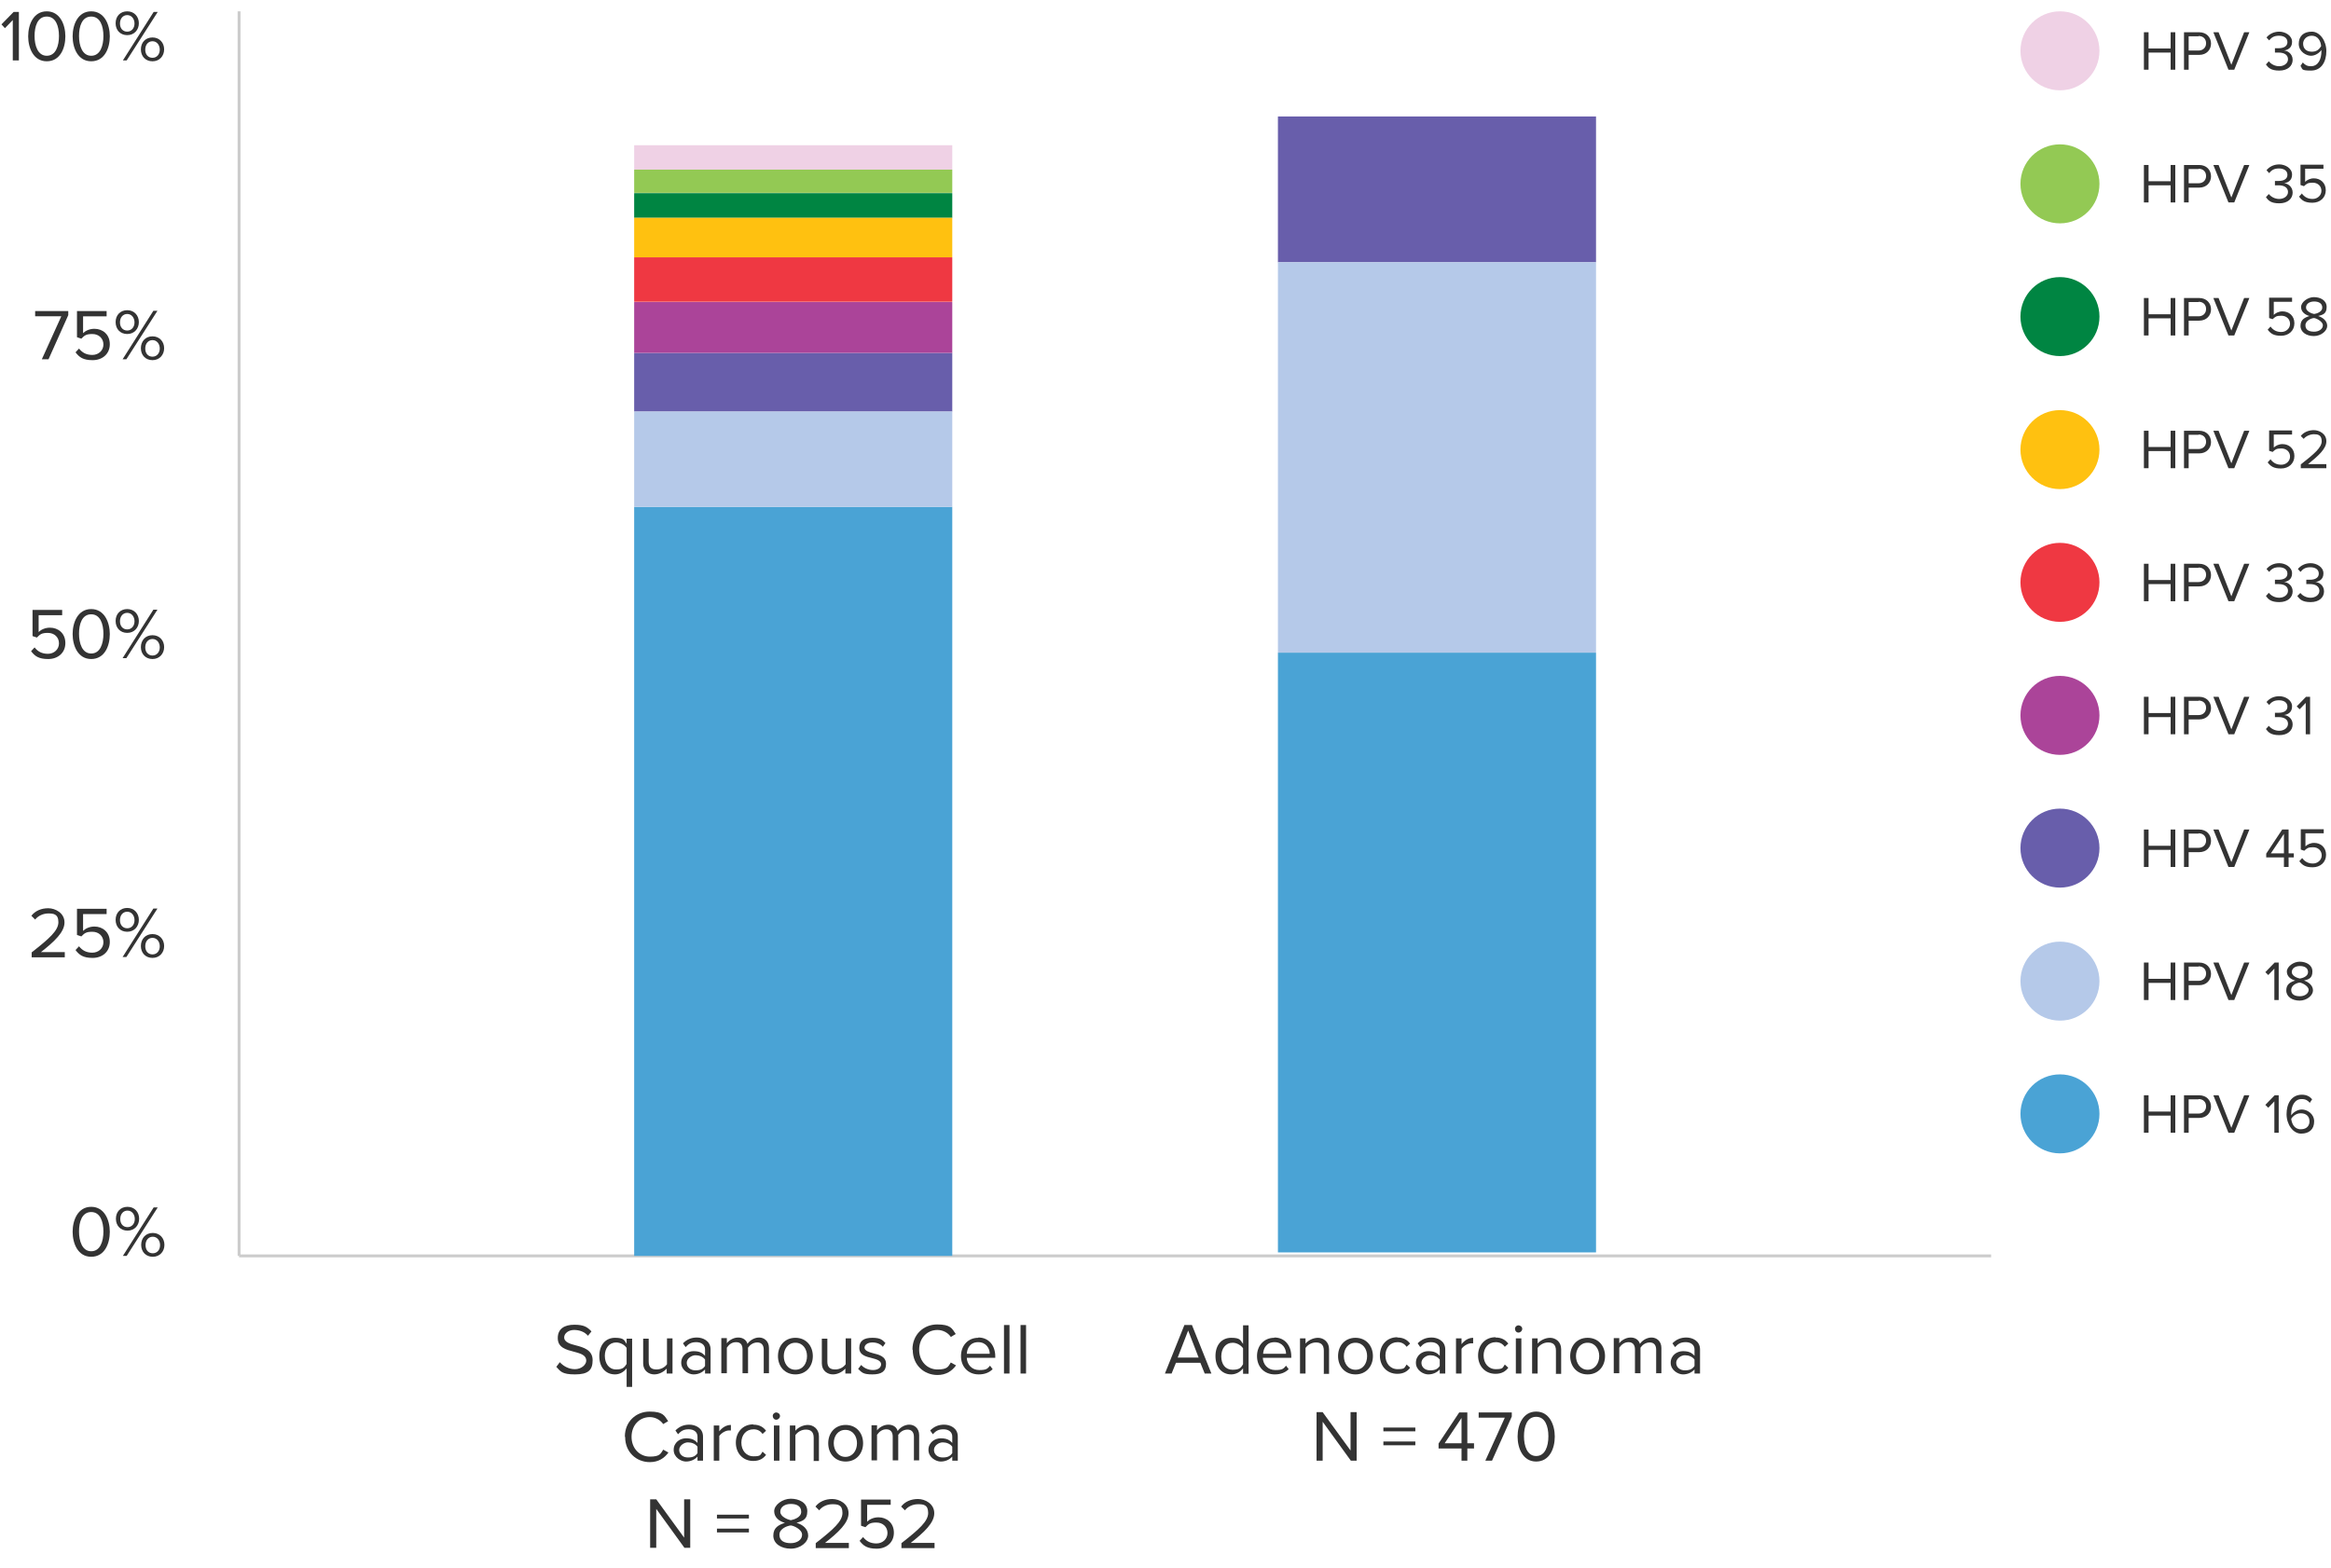 <?xml version="1.0" encoding="UTF-8"?>
<svg xmlns="http://www.w3.org/2000/svg" version="1.1" viewBox="0 0 802.4 539.7">
  <defs>
    <style>
      .cls-1 {
        fill: #b5c9e9;
      }

      .cls-2 {
        fill: #008542;
      }

      .cls-3 {
        fill: #ffc110;
      }

      .cls-4 {
        fill: none;
        stroke: #ccc;
        stroke-miterlimit: 10;
      }

      .cls-5 {
        isolation: isolate;
      }

      .cls-6 {
        fill: #685eab;
      }

      .cls-7 {
        fill: #efd1e5;
      }

      .cls-8 {
        fill: #ef3842;
      }

      .cls-9 {
        fill: #93c954;
      }

      .cls-10 {
        fill: #ab4499;
      }

      .cls-11 {
        fill: #333;
      }

      .cls-12 {
        fill: #4aa3d5;
      }
    </style>
  </defs>
  <!-- Generator: Adobe Illustrator 28.6.0, SVG Export Plug-In . SVG Version: 1.2.0 Build 709)  -->
  <g>
    <g id="Layer_2">
      <g>
        <line class="cls-4" x1="82.3" y1="432.4" x2="82.3" y2="3.9"/>
        <line class="cls-4" x1="82.3" y1="432.4" x2="685.4" y2="432.4"/>
      </g>
      <g class="cls-5">
        <g class="cls-5">
          <path class="cls-11" d="M4.4,20.8V6.9l-2.7,2.8-1.2-1.3,4.2-4.3h1.8v16.7h-2.1Z"/>
          <path class="cls-11" d="M16.1,3.9c4.5,0,6.4,4.5,6.4,8.6s-1.8,8.6-6.4,8.6-6.4-4.6-6.4-8.6,1.8-8.6,6.4-8.6ZM16.1,5.7c-3.2,0-4.2,3.4-4.2,6.7s1.1,6.8,4.2,6.8,4.2-3.4,4.2-6.8-1.1-6.7-4.2-6.7Z"/>
          <path class="cls-11" d="M31.4,3.9c4.5,0,6.4,4.5,6.4,8.6s-1.8,8.6-6.4,8.6-6.4-4.6-6.4-8.6,1.8-8.6,6.4-8.6ZM31.4,5.7c-3.2,0-4.2,3.4-4.2,6.7s1.1,6.8,4.2,6.8,4.2-3.4,4.2-6.8-1.1-6.7-4.2-6.7Z"/>
          <path class="cls-11" d="M43.8,3.9c2.4,0,4,1.8,4,4.1s-1.6,4.1-4,4.1-4-1.7-4-4.1,1.6-4.1,4-4.1ZM43.8,5.2c-1.5,0-2.5,1.2-2.5,2.9s1,2.8,2.5,2.8,2.5-1.2,2.5-2.8-1-2.9-2.5-2.9ZM42.3,20.8l10.6-16.7h1.4l-10.7,16.7h-1.3ZM52.5,12.9c2.4,0,4,1.8,4,4.1s-1.6,4.1-4,4.1-4-1.7-4-4.1,1.6-4.1,4-4.1ZM52.5,14.2c-1.5,0-2.5,1.2-2.5,2.9s1,2.8,2.5,2.8,2.5-1.2,2.5-2.8-1-2.9-2.5-2.9Z"/>
        </g>
      </g>
      <g class="cls-5">
        <g class="cls-5">
          <path class="cls-11" d="M31.4,415.5c4.5,0,6.4,4.5,6.4,8.6s-1.8,8.6-6.4,8.6-6.4-4.6-6.4-8.6,1.8-8.6,6.4-8.6ZM31.4,417.3c-3.2,0-4.2,3.4-4.2,6.7s1.1,6.8,4.2,6.8,4.2-3.4,4.2-6.8-1.1-6.7-4.2-6.7Z"/>
          <path class="cls-11" d="M43.9,415.5c2.4,0,4,1.8,4,4.1s-1.6,4.1-4,4.1-4-1.7-4-4.1,1.6-4.1,4-4.1ZM43.9,416.8c-1.5,0-2.5,1.2-2.5,2.9s1,2.8,2.5,2.8,2.5-1.2,2.5-2.8-1-2.9-2.5-2.9ZM42.3,432.4l10.6-16.7h1.4l-10.7,16.7h-1.3ZM52.6,424.5c2.4,0,4,1.8,4,4.1s-1.6,4.1-4,4.1-4-1.7-4-4.1,1.6-4.1,4-4.1ZM52.6,425.8c-1.5,0-2.5,1.2-2.5,2.9s1,2.8,2.5,2.8,2.5-1.2,2.5-2.8-1-2.9-2.5-2.9Z"/>
        </g>
      </g>
      <g class="cls-5">
        <g class="cls-5">
          <path class="cls-11" d="M10.9,329.5v-1.6c6-4.7,9.2-7.5,9.2-10.4s-1.8-3-3.5-3-3.5.8-4.5,2.1l-1.3-1.3c1.3-1.7,3.4-2.6,5.8-2.6s5.6,1.6,5.6,4.9-3.4,6.5-8.1,10.2h8.2v1.8h-11.4Z"/>
          <path class="cls-11" d="M27.2,325.8c1.1,1.4,2.5,2.2,4.6,2.2s3.8-1.5,3.8-3.6-1.6-3.6-3.8-3.6-2.7.5-3.8,1.6l-1.5-.5v-9h10.2v1.8h-8.1v5.8c.8-.8,2.2-1.5,3.9-1.5,2.8,0,5.3,1.9,5.3,5.3s-2.6,5.5-5.9,5.5-4.6-1-5.9-2.7l1.3-1.4Z"/>
          <path class="cls-11" d="M43.8,312.6c2.4,0,4,1.8,4,4.1s-1.6,4.1-4,4.1-4-1.7-4-4.1,1.6-4.1,4-4.1ZM43.8,313.9c-1.5,0-2.5,1.2-2.5,2.9s1,2.8,2.5,2.8,2.5-1.2,2.5-2.8-1-2.9-2.5-2.9ZM42.2,329.5l10.6-16.7h1.4l-10.7,16.7h-1.3ZM52.5,321.6c2.4,0,4,1.8,4,4.1s-1.6,4.1-4,4.1-4-1.7-4-4.1,1.6-4.1,4-4.1ZM52.5,322.9c-1.5,0-2.5,1.2-2.5,2.9s1,2.8,2.5,2.8,2.5-1.2,2.5-2.8-1-2.9-2.5-2.9Z"/>
        </g>
      </g>
      <g class="cls-5">
        <g class="cls-5">
          <path class="cls-11" d="M11.9,222.9c1.1,1.4,2.5,2.2,4.6,2.2s3.8-1.5,3.8-3.6-1.6-3.6-3.8-3.6-2.7.5-3.8,1.6l-1.5-.5v-9h10.2v1.8h-8.1v5.8c.8-.8,2.2-1.5,3.9-1.5,2.8,0,5.3,1.9,5.3,5.3s-2.6,5.5-5.9,5.5-4.6-1-5.9-2.7l1.3-1.4Z"/>
          <path class="cls-11" d="M31.4,209.7c4.5,0,6.4,4.5,6.4,8.6s-1.8,8.6-6.4,8.6-6.4-4.6-6.4-8.6,1.8-8.6,6.4-8.6ZM31.4,211.5c-3.2,0-4.2,3.4-4.2,6.7s1.1,6.8,4.2,6.8,4.2-3.4,4.2-6.8-1.1-6.7-4.2-6.7Z"/>
          <path class="cls-11" d="M43.8,209.7c2.4,0,4,1.8,4,4.1s-1.6,4.1-4,4.1-4-1.7-4-4.1,1.6-4.1,4-4.1ZM43.8,211c-1.5,0-2.5,1.2-2.5,2.9s1,2.8,2.5,2.8,2.5-1.2,2.5-2.8-1-2.9-2.5-2.9ZM42.2,226.6l10.6-16.7h1.4l-10.7,16.7h-1.3ZM52.5,218.7c2.4,0,4,1.8,4,4.1s-1.6,4.1-4,4.1-4-1.7-4-4.1,1.6-4.1,4-4.1ZM52.5,220c-1.5,0-2.5,1.2-2.5,2.9s1,2.8,2.5,2.8,2.5-1.2,2.5-2.8-1-2.9-2.5-2.9Z"/>
        </g>
      </g>
      <g class="cls-5">
        <g class="cls-5">
          <path class="cls-11" d="M14.4,123.7l6.7-14.8h-9v-1.8h11.4v1.4l-6.8,15.2h-2.3Z"/>
          <path class="cls-11" d="M27.2,120c1.1,1.4,2.5,2.2,4.6,2.2s3.8-1.5,3.8-3.6-1.6-3.6-3.8-3.6-2.7.5-3.8,1.6l-1.5-.5v-9h10.2v1.8h-8.1v5.8c.8-.8,2.2-1.5,3.9-1.5,2.8,0,5.3,1.9,5.3,5.3s-2.6,5.5-5.9,5.5-4.6-1-5.9-2.7l1.3-1.4Z"/>
          <path class="cls-11" d="M43.8,106.8c2.4,0,4,1.8,4,4.1s-1.6,4.1-4,4.1-4-1.7-4-4.1,1.6-4.1,4-4.1ZM43.8,108.1c-1.5,0-2.5,1.2-2.5,2.9s1,2.8,2.5,2.8,2.5-1.2,2.5-2.8-1-2.9-2.5-2.9ZM42.2,123.7l10.6-16.7h1.4l-10.7,16.7h-1.3ZM52.5,115.8c2.4,0,4,1.8,4,4.1s-1.6,4.1-4,4.1-4-1.7-4-4.1,1.6-4.1,4-4.1ZM52.5,117.1c-1.5,0-2.5,1.2-2.5,2.9s1,2.8,2.5,2.8,2.5-1.2,2.5-2.8-1-2.9-2.5-2.9Z"/>
        </g>
      </g>
      <g class="cls-5">
        <g class="cls-5">
          <path class="cls-11" d="M192.7,469c1.1,1.2,2.9,2.4,5.2,2.4s3.9-1.6,3.9-2.9c0-2-2-2.5-4.2-3.1-2.7-.7-5.6-1.4-5.6-4.7s2.4-4.6,5.7-4.6,4.5.8,5.9,2.3l-1.2,1.5c-1.2-1.4-3-2-4.8-2s-3.4,1.1-3.4,2.6,1.9,2.2,4,2.7c2.7.7,5.8,1.6,5.8,5.1s-1.6,4.9-6.1,4.9-5-1.1-6.4-2.6l1.2-1.6Z"/>
          <path class="cls-11" d="M217.6,477.5h-1.9v-6.4c-1,1.3-2.4,2.1-4,2.1-3.2,0-5.4-2.4-5.4-6.3s2.2-6.3,5.4-6.3,3.2.9,4,2.1v-1.8h1.9v16.7ZM215.7,464.1c-.6-1-2.1-1.9-3.6-1.9-2.4,0-3.9,2-3.9,4.6s1.4,4.7,3.9,4.7,2.9-.9,3.6-1.9v-5.4Z"/>
          <path class="cls-11" d="M229.5,472.9v-1.7c-.9,1-2.5,2-4.3,2s-3.8-1.2-3.8-3.8v-8.5h1.9v7.9c0,2.1,1.1,2.7,2.7,2.7s2.9-.8,3.6-1.8v-8.9h1.9v12.1h-1.9Z"/>
          <path class="cls-11" d="M242.7,472.9v-1.4c-1,1.1-2.4,1.7-4,1.7s-4.2-1.4-4.2-4,2.2-4,4.2-4,3,.5,4,1.6v-2.2c0-1.6-1.3-2.5-3-2.5s-2.6.5-3.7,1.7l-.9-1.3c1.3-1.3,2.8-2,4.8-2s4.7,1.1,4.7,4.1v8.3h-1.9ZM242.7,468.1c-.7-1-2-1.5-3.3-1.5s-3,1.1-3,2.6,1.2,2.6,3,2.6,2.6-.5,3.3-1.5v-2.3Z"/>
          <path class="cls-11" d="M262.9,472.9v-8.2c0-1.5-.7-2.5-2.2-2.5s-2.6.9-3.2,1.8v8.8h-1.9v-8.2c0-1.5-.6-2.5-2.2-2.5s-2.5.9-3.2,1.9v8.8h-1.9v-12.1h1.9v1.8c.5-.8,2.1-2,3.9-2s2.9,1,3.2,2.2c.7-1.1,2.3-2.2,4-2.2s3.4,1.2,3.4,3.6v8.7h-1.9Z"/>
          <path class="cls-11" d="M267.8,466.9c0-3.5,2.3-6.3,6-6.3s6,2.8,6,6.3-2.3,6.3-6,6.3-6-2.8-6-6.3ZM277.8,466.9c0-2.4-1.4-4.6-4-4.6s-4,2.2-4,4.6,1.4,4.7,4,4.7,4-2.2,4-4.7Z"/>
          <path class="cls-11" d="M291,472.9v-1.7c-.9,1-2.5,2-4.3,2s-3.8-1.2-3.8-3.8v-8.5h1.9v7.9c0,2.1,1.1,2.7,2.7,2.7s2.9-.8,3.6-1.8v-8.9h1.9v12.1h-1.9Z"/>
          <path class="cls-11" d="M296.5,470c.8.9,2.3,1.7,4,1.7s2.8-.8,2.8-2-1.5-1.7-3.1-2.1c-2-.5-4.4-1-4.4-3.5s1.6-3.5,4.5-3.5,3.5.8,4.5,1.8l-.9,1.3c-.7-.9-2-1.5-3.6-1.5s-2.7.8-2.7,1.8,1.4,1.5,2.9,1.9c2.1.5,4.5,1.1,4.5,3.7s-1.6,3.6-4.7,3.6-3.6-.6-4.9-1.9l1-1.3Z"/>
          <path class="cls-11" d="M314.1,464.6c0-5.1,3.8-8.6,8.5-8.6s5.1,1.4,6.4,3.3l-1.7,1c-.9-1.4-2.7-2.4-4.6-2.4-3.6,0-6.3,2.8-6.3,6.8s2.8,6.8,6.3,6.8,3.7-1,4.6-2.4l1.8,1c-1.4,1.9-3.4,3.3-6.4,3.3-4.7,0-8.5-3.5-8.5-8.6Z"/>
          <path class="cls-11" d="M336.8,460.5c3.6,0,5.8,2.8,5.8,6.5v.5h-9.8c.1,2.3,1.7,4.2,4.3,4.2s2.8-.5,3.7-1.5l.9,1.2c-1.2,1.2-2.8,1.8-4.8,1.8-3.6,0-6.1-2.6-6.1-6.3s2.5-6.3,5.9-6.3ZM332.8,466.1h7.9c0-1.8-1.2-4-4-4s-3.8,2.2-3.9,4Z"/>
          <path class="cls-11" d="M345.6,472.9v-16.7h1.9v16.7h-1.9Z"/>
          <path class="cls-11" d="M351.3,472.9v-16.7h1.9v16.7h-1.9Z"/>
        </g>
        <g class="cls-5">
          <path class="cls-11" d="M215.1,494.6c0-5.1,3.8-8.6,8.5-8.6s5.1,1.4,6.4,3.3l-1.7,1c-1-1.4-2.7-2.4-4.6-2.4-3.6,0-6.3,2.8-6.3,6.8s2.8,6.8,6.3,6.8,3.7-1,4.6-2.4l1.8,1c-1.4,1.9-3.4,3.3-6.4,3.3-4.7,0-8.5-3.5-8.5-8.6Z"/>
          <path class="cls-11" d="M240.1,502.9v-1.4c-1,1.1-2.4,1.7-4,1.7s-4.2-1.4-4.2-4,2.2-4,4.2-4,3,.5,4,1.6v-2.2c0-1.6-1.3-2.5-3-2.5s-2.6.5-3.7,1.7l-.9-1.3c1.3-1.3,2.8-2,4.8-2s4.7,1.1,4.7,4.1v8.3h-1.9ZM240.1,498.1c-.7-1-2-1.5-3.3-1.5s-3,1.1-3,2.6,1.2,2.6,3,2.6,2.6-.5,3.3-1.5v-2.3Z"/>
          <path class="cls-11" d="M245.7,502.9v-12.1h1.9v2c1-1.3,2.4-2.2,4-2.2v1.9c-.2,0-.4,0-.7,0-1.2,0-2.7,1-3.3,1.9v8.5h-1.9Z"/>
          <path class="cls-11" d="M259.3,490.5c2.2,0,3.5.9,4.4,2.1l-1.2,1.1c-.8-1.1-1.8-1.6-3.1-1.6-2.6,0-4.2,2-4.2,4.6s1.6,4.7,4.2,4.7,2.3-.5,3.1-1.6l1.2,1.1c-.9,1.2-2.2,2.1-4.4,2.1-3.6,0-6-2.7-6-6.3s2.4-6.3,6-6.3Z"/>
          <path class="cls-11" d="M266,487.5c0-.7.6-1.2,1.2-1.2s1.3.5,1.3,1.2-.6,1.3-1.3,1.3-1.2-.6-1.2-1.3ZM266.4,502.9v-12.1h1.9v12.1h-1.9Z"/>
          <path class="cls-11" d="M280.1,502.9v-7.9c0-2.1-1.1-2.8-2.7-2.8s-2.9.9-3.6,1.9v8.8h-1.9v-12.1h1.9v1.8c.8-1,2.5-2,4.3-2s3.8,1.3,3.8,3.9v8.5h-1.9Z"/>
          <path class="cls-11" d="M285.1,496.9c0-3.5,2.3-6.3,6-6.3s6,2.8,6,6.3-2.3,6.3-6,6.3-6-2.8-6-6.3ZM295,496.9c0-2.4-1.4-4.6-4-4.6s-4,2.2-4,4.6,1.5,4.7,4,4.7,4-2.2,4-4.7Z"/>
          <path class="cls-11" d="M314.6,502.9v-8.2c0-1.5-.7-2.5-2.2-2.5s-2.6.9-3.2,1.8v8.8h-1.9v-8.2c0-1.5-.7-2.5-2.2-2.5s-2.5.9-3.2,1.9v8.8h-1.9v-12.1h1.9v1.8c.5-.8,2.1-2,3.9-2s2.9,1,3.2,2.2c.7-1.1,2.3-2.2,4-2.2s3.4,1.2,3.4,3.6v8.7h-1.9Z"/>
          <path class="cls-11" d="M327.8,502.9v-1.4c-1,1.1-2.4,1.7-4,1.7s-4.2-1.4-4.2-4,2.2-4,4.2-4,3,.5,4,1.6v-2.2c0-1.6-1.3-2.5-3-2.5s-2.6.5-3.7,1.7l-.9-1.3c1.3-1.3,2.8-2,4.8-2s4.7,1.1,4.7,4.1v8.3h-1.9ZM327.8,498.1c-.7-1-2-1.5-3.3-1.5s-3,1.1-3,2.6,1.2,2.6,3,2.6,2.6-.5,3.3-1.5v-2.3Z"/>
        </g>
        <g class="cls-5">
          <path class="cls-11" d="M235.6,532.9l-9.7-13.4v13.4h-2.1v-16.7h2.1l9.6,13.2v-13.2h2.1v16.7h-2Z"/>
          <path class="cls-11" d="M246.8,522.8v-1.3h11v1.3h-11ZM246.8,527.6v-1.3h11v1.3h-11Z"/>
          <path class="cls-11" d="M270.2,524.3c-1.9-.5-3.7-1.8-3.7-4s2.9-4.3,5.7-4.3,5.7,1.3,5.7,4.3-1.8,3.4-3.7,4c2.1.6,4,2.1,4,4.4s-2.7,4.5-6,4.5-6-1.7-6-4.5,1.9-3.7,4-4.4ZM272.2,525.2c-1,.1-3.9,1-3.9,3.2s1.8,2.9,3.9,2.9,3.9-1.1,3.9-2.9-2.8-3.1-3.9-3.2ZM272.2,517.8c-2,0-3.6,1-3.6,2.7s2.6,2.7,3.6,2.9c1-.2,3.6-.9,3.6-2.9s-1.6-2.7-3.6-2.7Z"/>
          <path class="cls-11" d="M280.8,532.9v-1.6c6-4.7,9.2-7.5,9.2-10.4s-1.7-3-3.5-3-3.5.8-4.5,2.1l-1.3-1.3c1.3-1.7,3.4-2.6,5.8-2.6s5.6,1.6,5.6,4.9-3.4,6.5-8.1,10.2h8.2v1.8h-11.4Z"/>
          <path class="cls-11" d="M297.1,529.2c1.1,1.4,2.5,2.2,4.6,2.2s3.8-1.5,3.8-3.6-1.6-3.6-3.8-3.6-2.7.5-3.8,1.6l-1.5-.5v-9h10.2v1.8h-8.1v5.8c.8-.8,2.2-1.5,3.9-1.5,2.8,0,5.3,1.9,5.3,5.3s-2.6,5.5-5.9,5.5-4.6-1-5.9-2.7l1.3-1.4Z"/>
          <path class="cls-11" d="M310.3,532.9v-1.6c6-4.7,9.2-7.5,9.2-10.4s-1.7-3-3.5-3-3.5.8-4.5,2.1l-1.3-1.3c1.3-1.7,3.4-2.6,5.8-2.6s5.6,1.6,5.6,4.9-3.4,6.5-8.1,10.2h8.2v1.8h-11.4Z"/>
        </g>
      </g>
      <g class="cls-5">
        <g class="cls-5">
          <path class="cls-11" d="M414.7,472.9l-1.5-3.7h-8.4l-1.5,3.7h-2.3l6.7-16.7h2.6l6.7,16.7h-2.3ZM409,458.1l-3.6,9.3h7.2l-3.6-9.3Z"/>
          <path class="cls-11" d="M427.9,472.9v-1.8c-.9,1.2-2.4,2.1-4.1,2.1-3.1,0-5.4-2.4-5.4-6.3s2.2-6.3,5.4-6.3,3.1.8,4.1,2.1v-6.4h1.9v16.7h-1.9ZM427.9,464.2c-.7-1-2.1-1.9-3.6-1.9-2.4,0-3.9,2-3.9,4.7s1.4,4.6,3.9,4.6,2.9-.8,3.6-1.9v-5.5Z"/>
          <path class="cls-11" d="M438.7,460.5c3.6,0,5.8,2.8,5.8,6.5v.5h-9.8c.1,2.3,1.7,4.2,4.3,4.2s2.8-.5,3.7-1.5l.9,1.2c-1.2,1.2-2.8,1.8-4.8,1.8-3.6,0-6.1-2.6-6.1-6.3s2.5-6.3,5.9-6.3ZM434.8,466.1h7.9c0-1.8-1.2-4-4-4s-3.8,2.2-3.9,4Z"/>
          <path class="cls-11" d="M455.7,472.9v-7.9c0-2.1-1.1-2.8-2.7-2.8s-2.9.9-3.6,1.9v8.8h-1.9v-12.1h1.9v1.8c.8-1,2.5-2,4.3-2s3.8,1.3,3.8,3.9v8.5h-1.9Z"/>
          <path class="cls-11" d="M460.6,466.9c0-3.5,2.3-6.3,6-6.3s6,2.8,6,6.3-2.3,6.3-6,6.3-6-2.8-6-6.3ZM470.6,466.9c0-2.4-1.4-4.6-4-4.6s-4,2.2-4,4.6,1.4,4.7,4,4.7,4-2.2,4-4.7Z"/>
          <path class="cls-11" d="M481,460.5c2.2,0,3.5.9,4.4,2.1l-1.2,1.1c-.8-1.1-1.8-1.6-3.1-1.6-2.6,0-4.2,2-4.2,4.6s1.6,4.7,4.2,4.7,2.3-.5,3.1-1.6l1.2,1.1c-.9,1.2-2.2,2.1-4.4,2.1-3.6,0-6-2.7-6-6.3s2.4-6.3,6-6.3Z"/>
          <path class="cls-11" d="M495.6,472.9v-1.4c-1,1.1-2.4,1.7-4,1.7s-4.2-1.4-4.2-4,2.2-4,4.2-4,3,.5,4,1.6v-2.2c0-1.6-1.3-2.5-3-2.5s-2.6.5-3.7,1.7l-.9-1.3c1.3-1.3,2.8-2,4.8-2s4.7,1.1,4.7,4.1v8.3h-1.9ZM495.6,468.1c-.7-1-2-1.5-3.3-1.5s-3,1.1-3,2.6,1.2,2.6,3,2.6,2.6-.5,3.3-1.5v-2.3Z"/>
          <path class="cls-11" d="M501.2,472.9v-12.1h1.9v2c1-1.3,2.4-2.2,4-2.2v1.9c-.2,0-.4,0-.7,0-1.2,0-2.7,1-3.3,1.9v8.5h-1.9Z"/>
          <path class="cls-11" d="M514.8,460.5c2.2,0,3.5.9,4.4,2.1l-1.2,1.1c-.8-1.1-1.8-1.6-3.1-1.6-2.6,0-4.2,2-4.2,4.6s1.6,4.7,4.2,4.7,2.3-.5,3.1-1.6l1.2,1.1c-.9,1.2-2.2,2.1-4.4,2.1-3.6,0-6-2.7-6-6.3s2.4-6.3,6-6.3Z"/>
          <path class="cls-11" d="M521.5,457.5c0-.7.6-1.2,1.2-1.2s1.3.5,1.3,1.2-.6,1.3-1.3,1.3-1.2-.6-1.2-1.3ZM521.8,472.9v-12.1h1.9v12.1h-1.9Z"/>
          <path class="cls-11" d="M535.6,472.9v-7.9c0-2.1-1.1-2.8-2.7-2.8s-2.9.9-3.6,1.9v8.8h-1.9v-12.1h1.9v1.8c.8-1,2.5-2,4.3-2s3.8,1.3,3.8,3.9v8.5h-1.9Z"/>
          <path class="cls-11" d="M540.5,466.9c0-3.5,2.3-6.3,6-6.3s6,2.8,6,6.3-2.3,6.3-6,6.3-6-2.8-6-6.3ZM550.5,466.9c0-2.4-1.4-4.6-4-4.6s-4,2.2-4,4.6,1.5,4.7,4,4.7,4-2.2,4-4.7Z"/>
          <path class="cls-11" d="M570.1,472.9v-8.2c0-1.5-.7-2.5-2.2-2.5s-2.6.9-3.2,1.8v8.8h-1.9v-8.2c0-1.5-.7-2.5-2.2-2.5s-2.5.9-3.2,1.9v8.8h-1.9v-12.1h1.9v1.8c.5-.8,2.1-2,3.9-2s2.9,1,3.2,2.2c.7-1.1,2.3-2.2,4-2.2s3.4,1.2,3.4,3.6v8.7h-1.9Z"/>
          <path class="cls-11" d="M583.3,472.9v-1.4c-1,1.1-2.4,1.7-4,1.7s-4.2-1.4-4.2-4,2.2-4,4.2-4,3,.5,4,1.6v-2.2c0-1.6-1.3-2.5-3-2.5s-2.6.5-3.7,1.7l-.9-1.3c1.3-1.3,2.8-2,4.8-2s4.7,1.1,4.7,4.1v8.3h-1.9ZM583.3,468.1c-.7-1-2-1.5-3.3-1.5s-3,1.1-3,2.6,1.2,2.6,3,2.6,2.6-.5,3.3-1.5v-2.3Z"/>
        </g>
        <g class="cls-5">
          <path class="cls-11" d="M465,502.9l-9.7-13.4v13.4h-2.1v-16.7h2.1l9.6,13.2v-13.2h2.1v16.7h-2Z"/>
          <path class="cls-11" d="M476.2,492.8v-1.3h11v1.3h-11ZM476.2,497.6v-1.3h11v1.3h-11Z"/>
          <path class="cls-11" d="M503.1,502.9v-4.2h-7.9v-1.7l7.1-10.7h2.8v10.6h2.3v1.8h-2.3v4.2h-2.1ZM503.1,488.2l-5.8,8.7h5.8v-8.7Z"/>
          <path class="cls-11" d="M511.3,502.9l6.7-14.8h-9v-1.8h11.4v1.4l-6.8,15.2h-2.3Z"/>
          <path class="cls-11" d="M528.8,486c4.5,0,6.4,4.5,6.4,8.6s-1.8,8.6-6.4,8.6-6.4-4.6-6.4-8.6,1.8-8.6,6.4-8.6ZM528.8,487.8c-3.2,0-4.2,3.4-4.2,6.7s1.1,6.8,4.2,6.8,4.2-3.4,4.2-6.8-1.1-6.7-4.2-6.7Z"/>
        </g>
      </g>
      <g>
        <circle class="cls-7" cx="709.1" cy="17.5" r="13.6"/>
        <circle class="cls-9" cx="709.1" cy="63.3" r="13.6"/>
        <circle class="cls-2" cx="709.1" cy="109" r="13.6"/>
        <circle class="cls-3" cx="709.1" cy="154.8" r="13.6"/>
        <circle class="cls-8" cx="709.1" cy="200.5" r="13.6"/>
        <circle class="cls-10" cx="709.1" cy="246.3" r="13.6"/>
        <circle class="cls-6" cx="709.1" cy="292" r="13.6"/>
        <circle class="cls-1" cx="709.1" cy="337.8" r="13.6"/>
        <circle class="cls-12" cx="709.1" cy="383.5" r="13.6"/>
        <g class="cls-5">
          <g class="cls-5">
            <path class="cls-11" d="M747.2,24v-5.9h-7.6v5.9h-1.6v-12.9h1.6v5.6h7.6v-5.6h1.6v12.9h-1.6Z"/>
            <path class="cls-11" d="M751.8,24v-12.9h5.2c2.6,0,4.1,1.8,4.1,3.9s-1.5,3.9-4.1,3.9h-3.6v5.1h-1.6ZM756.8,12.5h-3.4v4.9h3.4c1.5,0,2.6-1,2.6-2.5s-1-2.5-2.6-2.5Z"/>
            <path class="cls-11" d="M767.1,24l-5.2-12.9h1.8l4.4,11.2,4.4-11.2h1.8l-5.2,12.9h-2Z"/>
            <path class="cls-11" d="M781,21.1c.8,1,2.1,1.7,3.6,1.7s3-.9,3-2.4-1.3-2.3-3.2-2.3-1.1,0-1.3,0v-1.5c.2,0,.8,0,1.3,0,1.6,0,3-.6,3-2.1s-1.3-2.2-2.9-2.2-2.5.5-3.4,1.6l-.9-1c.9-1.1,2.4-2,4.4-2s4.4,1.3,4.4,3.5-1.6,2.8-2.8,3c1.2,0,3,1.1,3,3.2s-1.7,3.7-4.6,3.7-3.8-1-4.6-2.1l.9-1Z"/>
            <path class="cls-11" d="M792.7,21.5c.7.8,1.4,1.3,2.8,1.3,2.6,0,3.6-2.6,3.6-5.1s0-.3,0-.5c-.6.9-2,2-3.6,2s-4.2-1.4-4.2-4.1,1.7-4.2,4.5-4.2,5,3.2,5,6.7-1.6,6.7-5.3,6.7-2.8-.6-3.6-1.6l.8-1.2ZM795.8,12.3c-2,0-3,1.5-3,2.7,0,1.9,1.3,2.8,3,2.8s2.5-.8,3.2-1.9c-.1-1.6-1-3.6-3.2-3.6Z"/>
          </g>
        </g>
        <g class="cls-5">
          <g class="cls-5">
            <path class="cls-11" d="M747.2,69.7v-5.9h-7.6v5.9h-1.6v-12.9h1.6v5.6h7.6v-5.6h1.6v12.9h-1.6Z"/>
            <path class="cls-11" d="M751.8,69.7v-12.9h5.2c2.6,0,4.1,1.8,4.1,3.9s-1.5,3.9-4.1,3.9h-3.6v5.1h-1.6ZM756.8,58.2h-3.4v4.9h3.4c1.5,0,2.6-1,2.6-2.5s-1-2.5-2.6-2.5Z"/>
            <path class="cls-11" d="M767.1,69.7l-5.2-12.9h1.8l4.4,11.2,4.4-11.2h1.8l-5.2,12.9h-2Z"/>
            <path class="cls-11" d="M781,66.8c.8,1,2.1,1.7,3.6,1.7s3-.9,3-2.4-1.3-2.3-3.2-2.3-1.1,0-1.3,0v-1.5c.2,0,.8,0,1.3,0,1.6,0,3-.6,3-2.1s-1.3-2.2-2.9-2.2-2.5.5-3.4,1.6l-.9-1c.9-1.1,2.4-2,4.4-2s4.4,1.3,4.4,3.5-1.6,2.8-2.8,3c1.2,0,3,1.1,3,3.2s-1.7,3.7-4.6,3.7-3.8-1-4.6-2.1l.9-1Z"/>
            <path class="cls-11" d="M792.5,66.8c.9,1.1,2,1.7,3.6,1.7s3-1.2,3-2.8-1.2-2.8-3-2.8-2.1.4-3,1.2l-1.2-.4v-7h7.9v1.4h-6.3v4.5c.6-.6,1.7-1.2,3-1.2,2.2,0,4.1,1.5,4.1,4.1s-2,4.3-4.6,4.3-3.6-.8-4.6-2.1l1-1.1Z"/>
          </g>
        </g>
        <g class="cls-5">
          <g class="cls-5">
            <path class="cls-11" d="M747.2,115.5v-5.9h-7.6v5.9h-1.6v-12.9h1.6v5.6h7.6v-5.6h1.6v12.9h-1.6Z"/>
            <path class="cls-11" d="M751.8,115.5v-12.9h5.2c2.6,0,4.1,1.8,4.1,3.9s-1.5,3.9-4.1,3.9h-3.6v5.1h-1.6ZM756.8,104h-3.4v4.9h3.4c1.5,0,2.6-1,2.6-2.5s-1-2.5-2.6-2.5Z"/>
            <path class="cls-11" d="M767.1,115.5l-5.2-12.9h1.8l4.4,11.2,4.4-11.2h1.8l-5.2,12.9h-2Z"/>
            <path class="cls-11" d="M781.7,112.6c.9,1.1,2,1.7,3.6,1.7s3-1.2,3-2.8-1.2-2.8-3-2.8-2.1.4-3,1.2l-1.2-.4v-7h7.9v1.4h-6.3v4.5c.6-.6,1.7-1.2,3-1.2,2.2,0,4.1,1.5,4.1,4.1s-2,4.3-4.6,4.3-3.6-.8-4.6-2.1l1-1.1Z"/>
            <path class="cls-11" d="M795,108.8c-1.5-.4-2.9-1.4-2.9-3.1s2.3-3.4,4.4-3.4,4.4,1,4.4,3.4-1.4,2.7-2.9,3.1c1.6.5,3.1,1.7,3.1,3.4s-2.1,3.5-4.6,3.5-4.6-1.3-4.6-3.5,1.5-2.9,3.1-3.4ZM796.6,109.5c-.8,0-3,.8-3,2.5s1.4,2.2,3,2.2,3-.9,3-2.2-2.2-2.4-3-2.5ZM796.6,103.8c-1.6,0-2.8.8-2.8,2.1s2,2.1,2.8,2.2c.8-.1,2.8-.7,2.8-2.2s-1.3-2.1-2.8-2.1Z"/>
          </g>
        </g>
        <g class="cls-5">
          <g class="cls-5">
            <path class="cls-11" d="M747.2,161.2v-5.9h-7.6v5.9h-1.6v-12.9h1.6v5.6h7.6v-5.6h1.6v12.9h-1.6Z"/>
            <path class="cls-11" d="M751.8,161.2v-12.9h5.2c2.6,0,4.1,1.8,4.1,3.9s-1.5,3.9-4.1,3.9h-3.6v5.1h-1.6ZM756.8,149.7h-3.4v4.9h3.4c1.5,0,2.6-1,2.6-2.5s-1-2.5-2.6-2.5Z"/>
            <path class="cls-11" d="M767.1,161.2l-5.2-12.9h1.8l4.4,11.2,4.4-11.2h1.8l-5.2,12.9h-2Z"/>
            <path class="cls-11" d="M781.7,158.3c.9,1.1,2,1.7,3.6,1.7s3-1.2,3-2.8-1.2-2.8-3-2.8-2.1.4-3,1.2l-1.2-.4v-7h7.9v1.4h-6.3v4.5c.6-.6,1.7-1.2,3-1.2,2.2,0,4.1,1.5,4.1,4.1s-2,4.3-4.6,4.3-3.6-.8-4.6-2.1l1-1.1Z"/>
            <path class="cls-11" d="M792,161.2v-1.3c4.7-3.7,7.2-5.8,7.2-8s-1.4-2.4-2.7-2.4-2.8.7-3.5,1.6l-1-1c1-1.3,2.7-2,4.5-2s4.3,1.2,4.3,3.8-2.7,5-6.3,7.9h6.3v1.4h-8.9Z"/>
          </g>
        </g>
        <g class="cls-5">
          <g class="cls-5">
            <path class="cls-11" d="M747.2,207v-5.9h-7.6v5.9h-1.6v-12.9h1.6v5.6h7.6v-5.6h1.6v12.9h-1.6Z"/>
            <path class="cls-11" d="M751.8,207v-12.9h5.2c2.6,0,4.1,1.8,4.1,3.9s-1.5,3.9-4.1,3.9h-3.6v5.1h-1.6ZM756.8,195.5h-3.4v4.9h3.4c1.5,0,2.6-1,2.6-2.5s-1-2.5-2.6-2.5Z"/>
            <path class="cls-11" d="M767.1,207l-5.2-12.9h1.8l4.4,11.2,4.4-11.2h1.8l-5.2,12.9h-2Z"/>
            <path class="cls-11" d="M781,204.1c.8,1,2.1,1.7,3.6,1.7s3-.9,3-2.4-1.3-2.3-3.2-2.3-1.1,0-1.3,0v-1.5c.2,0,.8,0,1.3,0,1.6,0,3-.6,3-2.1s-1.3-2.2-2.9-2.2-2.5.5-3.4,1.6l-.9-1c.9-1.1,2.4-2,4.4-2s4.4,1.3,4.4,3.5-1.6,2.8-2.8,3c1.2,0,3,1.1,3,3.2s-1.7,3.7-4.6,3.7-3.8-1-4.6-2.1l.9-1Z"/>
            <path class="cls-11" d="M791.8,204.1c.8,1,2.1,1.7,3.6,1.7s3-.9,3-2.4-1.3-2.3-3.2-2.3-1.1,0-1.3,0v-1.5c.2,0,.8,0,1.3,0,1.6,0,3-.6,3-2.1s-1.3-2.2-2.9-2.2-2.5.5-3.4,1.6l-.9-1c.9-1.1,2.4-2,4.4-2s4.4,1.3,4.4,3.5-1.6,2.8-2.8,3c1.2,0,3,1.1,3,3.2s-1.7,3.7-4.6,3.7-3.8-1-4.6-2.1l1-1Z"/>
          </g>
        </g>
        <g class="cls-5">
          <g class="cls-5">
            <path class="cls-11" d="M747.2,252.8v-5.9h-7.6v5.9h-1.6v-12.9h1.6v5.6h7.6v-5.6h1.6v12.9h-1.6Z"/>
            <path class="cls-11" d="M751.8,252.8v-12.9h5.2c2.6,0,4.1,1.8,4.1,3.9s-1.5,3.9-4.1,3.9h-3.6v5.1h-1.6ZM756.8,241.3h-3.4v4.9h3.4c1.5,0,2.6-1,2.6-2.5s-1-2.5-2.6-2.5Z"/>
            <path class="cls-11" d="M767.1,252.8l-5.2-12.9h1.8l4.4,11.2,4.4-11.2h1.8l-5.2,12.9h-2Z"/>
            <path class="cls-11" d="M781,249.9c.8,1,2.1,1.7,3.6,1.7s3-.9,3-2.4-1.3-2.3-3.2-2.3-1.1,0-1.3,0v-1.5c.2,0,.8,0,1.3,0,1.6,0,3-.6,3-2.1s-1.3-2.2-2.9-2.2-2.5.5-3.4,1.6l-.9-1c.9-1.1,2.4-2,4.4-2s4.4,1.3,4.4,3.5-1.6,2.8-2.8,3c1.2,0,3,1.1,3,3.2s-1.7,3.7-4.6,3.7-3.8-1-4.6-2.1l.9-1Z"/>
            <path class="cls-11" d="M793.7,252.8v-10.8l-2.1,2.2-1-1,3.2-3.3h1.4v12.9h-1.6Z"/>
          </g>
        </g>
        <g class="cls-5">
          <g class="cls-5">
            <path class="cls-11" d="M747.2,298.5v-5.9h-7.6v5.9h-1.6v-12.9h1.6v5.6h7.6v-5.6h1.6v12.9h-1.6Z"/>
            <path class="cls-11" d="M751.8,298.5v-12.9h5.2c2.6,0,4.1,1.8,4.1,3.9s-1.5,3.9-4.1,3.9h-3.6v5.1h-1.6ZM756.8,287h-3.4v4.9h3.4c1.5,0,2.6-1,2.6-2.5s-1-2.5-2.6-2.5Z"/>
            <path class="cls-11" d="M767.1,298.5l-5.2-12.9h1.8l4.4,11.2,4.4-11.2h1.8l-5.2,12.9h-2Z"/>
            <path class="cls-11" d="M786.2,298.5v-3.3h-6.1v-1.3l5.5-8.3h2.2v8.2h1.8v1.4h-1.8v3.3h-1.6ZM786.2,287.1l-4.5,6.7h4.5v-6.7Z"/>
            <path class="cls-11" d="M792.6,295.6c.9,1.1,2,1.7,3.6,1.7s3-1.2,3-2.8-1.2-2.8-3-2.8-2.1.4-3,1.2l-1.2-.4v-7h7.9v1.4h-6.3v4.5c.6-.6,1.7-1.2,3-1.2,2.2,0,4.1,1.5,4.1,4.1s-2,4.3-4.6,4.3-3.6-.8-4.6-2.1l1-1.1Z"/>
          </g>
        </g>
        <g class="cls-5">
          <g class="cls-5">
            <path class="cls-11" d="M747.2,344.3v-5.9h-7.6v5.9h-1.6v-12.9h1.6v5.6h7.6v-5.6h1.6v12.9h-1.6Z"/>
            <path class="cls-11" d="M751.8,344.3v-12.9h5.2c2.6,0,4.1,1.8,4.1,3.9s-1.5,3.9-4.1,3.9h-3.6v5.1h-1.6ZM756.8,332.8h-3.4v4.9h3.4c1.5,0,2.6-1,2.6-2.5s-1-2.5-2.6-2.5Z"/>
            <path class="cls-11" d="M767.1,344.3l-5.2-12.9h1.8l4.4,11.2,4.4-11.2h1.8l-5.2,12.9h-2Z"/>
            <path class="cls-11" d="M782.9,344.3v-10.8l-2.1,2.2-1-1,3.2-3.3h1.4v12.9h-1.6Z"/>
            <path class="cls-11" d="M790.1,337.6c-1.5-.4-2.9-1.4-2.9-3.1s2.3-3.4,4.4-3.4,4.4,1,4.4,3.4-1.4,2.7-2.9,3.1c1.6.5,3.1,1.7,3.1,3.4s-2.1,3.5-4.6,3.5-4.6-1.3-4.6-3.5,1.5-2.9,3.1-3.4ZM791.7,338.3c-.8,0-3,.8-3,2.5s1.4,2.2,3,2.2,3-.9,3-2.2-2.2-2.4-3-2.5ZM791.7,332.6c-1.6,0-2.8.8-2.8,2.1s2,2.1,2.8,2.2c.8-.1,2.8-.7,2.8-2.2s-1.3-2.1-2.8-2.1Z"/>
          </g>
        </g>
        <g class="cls-5">
          <g class="cls-5">
            <path class="cls-11" d="M747.2,390v-5.9h-7.6v5.9h-1.6v-12.9h1.6v5.6h7.6v-5.6h1.6v12.9h-1.6Z"/>
            <path class="cls-11" d="M751.8,390v-12.9h5.2c2.6,0,4.1,1.8,4.1,3.9s-1.5,3.9-4.1,3.9h-3.6v5.1h-1.6ZM756.8,378.5h-3.4v4.9h3.4c1.5,0,2.6-1,2.6-2.5s-1-2.5-2.6-2.5Z"/>
            <path class="cls-11" d="M767.1,390l-5.2-12.9h1.8l4.4,11.2,4.4-11.2h1.8l-5.2,12.9h-2Z"/>
            <path class="cls-11" d="M782.9,390v-10.8l-2.1,2.2-1-1,3.2-3.3h1.4v12.9h-1.6Z"/>
            <path class="cls-11" d="M792.3,376.9c1.7,0,2.8.6,3.6,1.6l-.8,1.2c-.7-.8-1.4-1.3-2.8-1.3-2.5,0-3.6,2.5-3.6,5.1s0,.3,0,.5c.6-.9,2-2,3.7-2s4.2,1.4,4.2,4.1-1.7,4.2-4.5,4.2-5-3.2-5-6.7,1.6-6.7,5.3-6.7ZM791.9,383.3c-1.3,0-2.5.8-3.2,1.9.2,1.6,1,3.6,3.3,3.6s3-1.5,3-2.7c0-1.9-1.3-2.8-3-2.8Z"/>
          </g>
        </g>
      </g>
      <g>
        <rect class="cls-12" x="218.3" y="174.5" width="109.5" height="257.9"/>
        <rect class="cls-7" x="218.3" y="50" width="109.5" height="8.4"/>
        <rect class="cls-9" x="218.3" y="58.4" width="109.5" height="8"/>
        <rect class="cls-6" x="218.3" y="121.5" width="109.5" height="20.2"/>
        <rect class="cls-1" x="218.3" y="141.7" width="109.5" height="32.8"/>
        <rect class="cls-2" x="218.3" y="66.5" width="109.5" height="8.5"/>
        <rect class="cls-3" x="218.3" y="75" width="109.5" height="13.6"/>
        <rect class="cls-8" x="218.3" y="88.6" width="109.5" height="15.3"/>
        <rect class="cls-10" x="218.3" y="104" width="109.5" height="17.5"/>
      </g>
      <g>
        <rect class="cls-12" x="439.9" y="224.7" width="109.5" height="206.5"/>
        <rect class="cls-6" x="439.9" y="40.1" width="109.5" height="50.2"/>
        <rect class="cls-1" x="439.9" y="90.3" width="109.5" height="134.4"/>
      </g>
    </g>
  </g>
</svg>